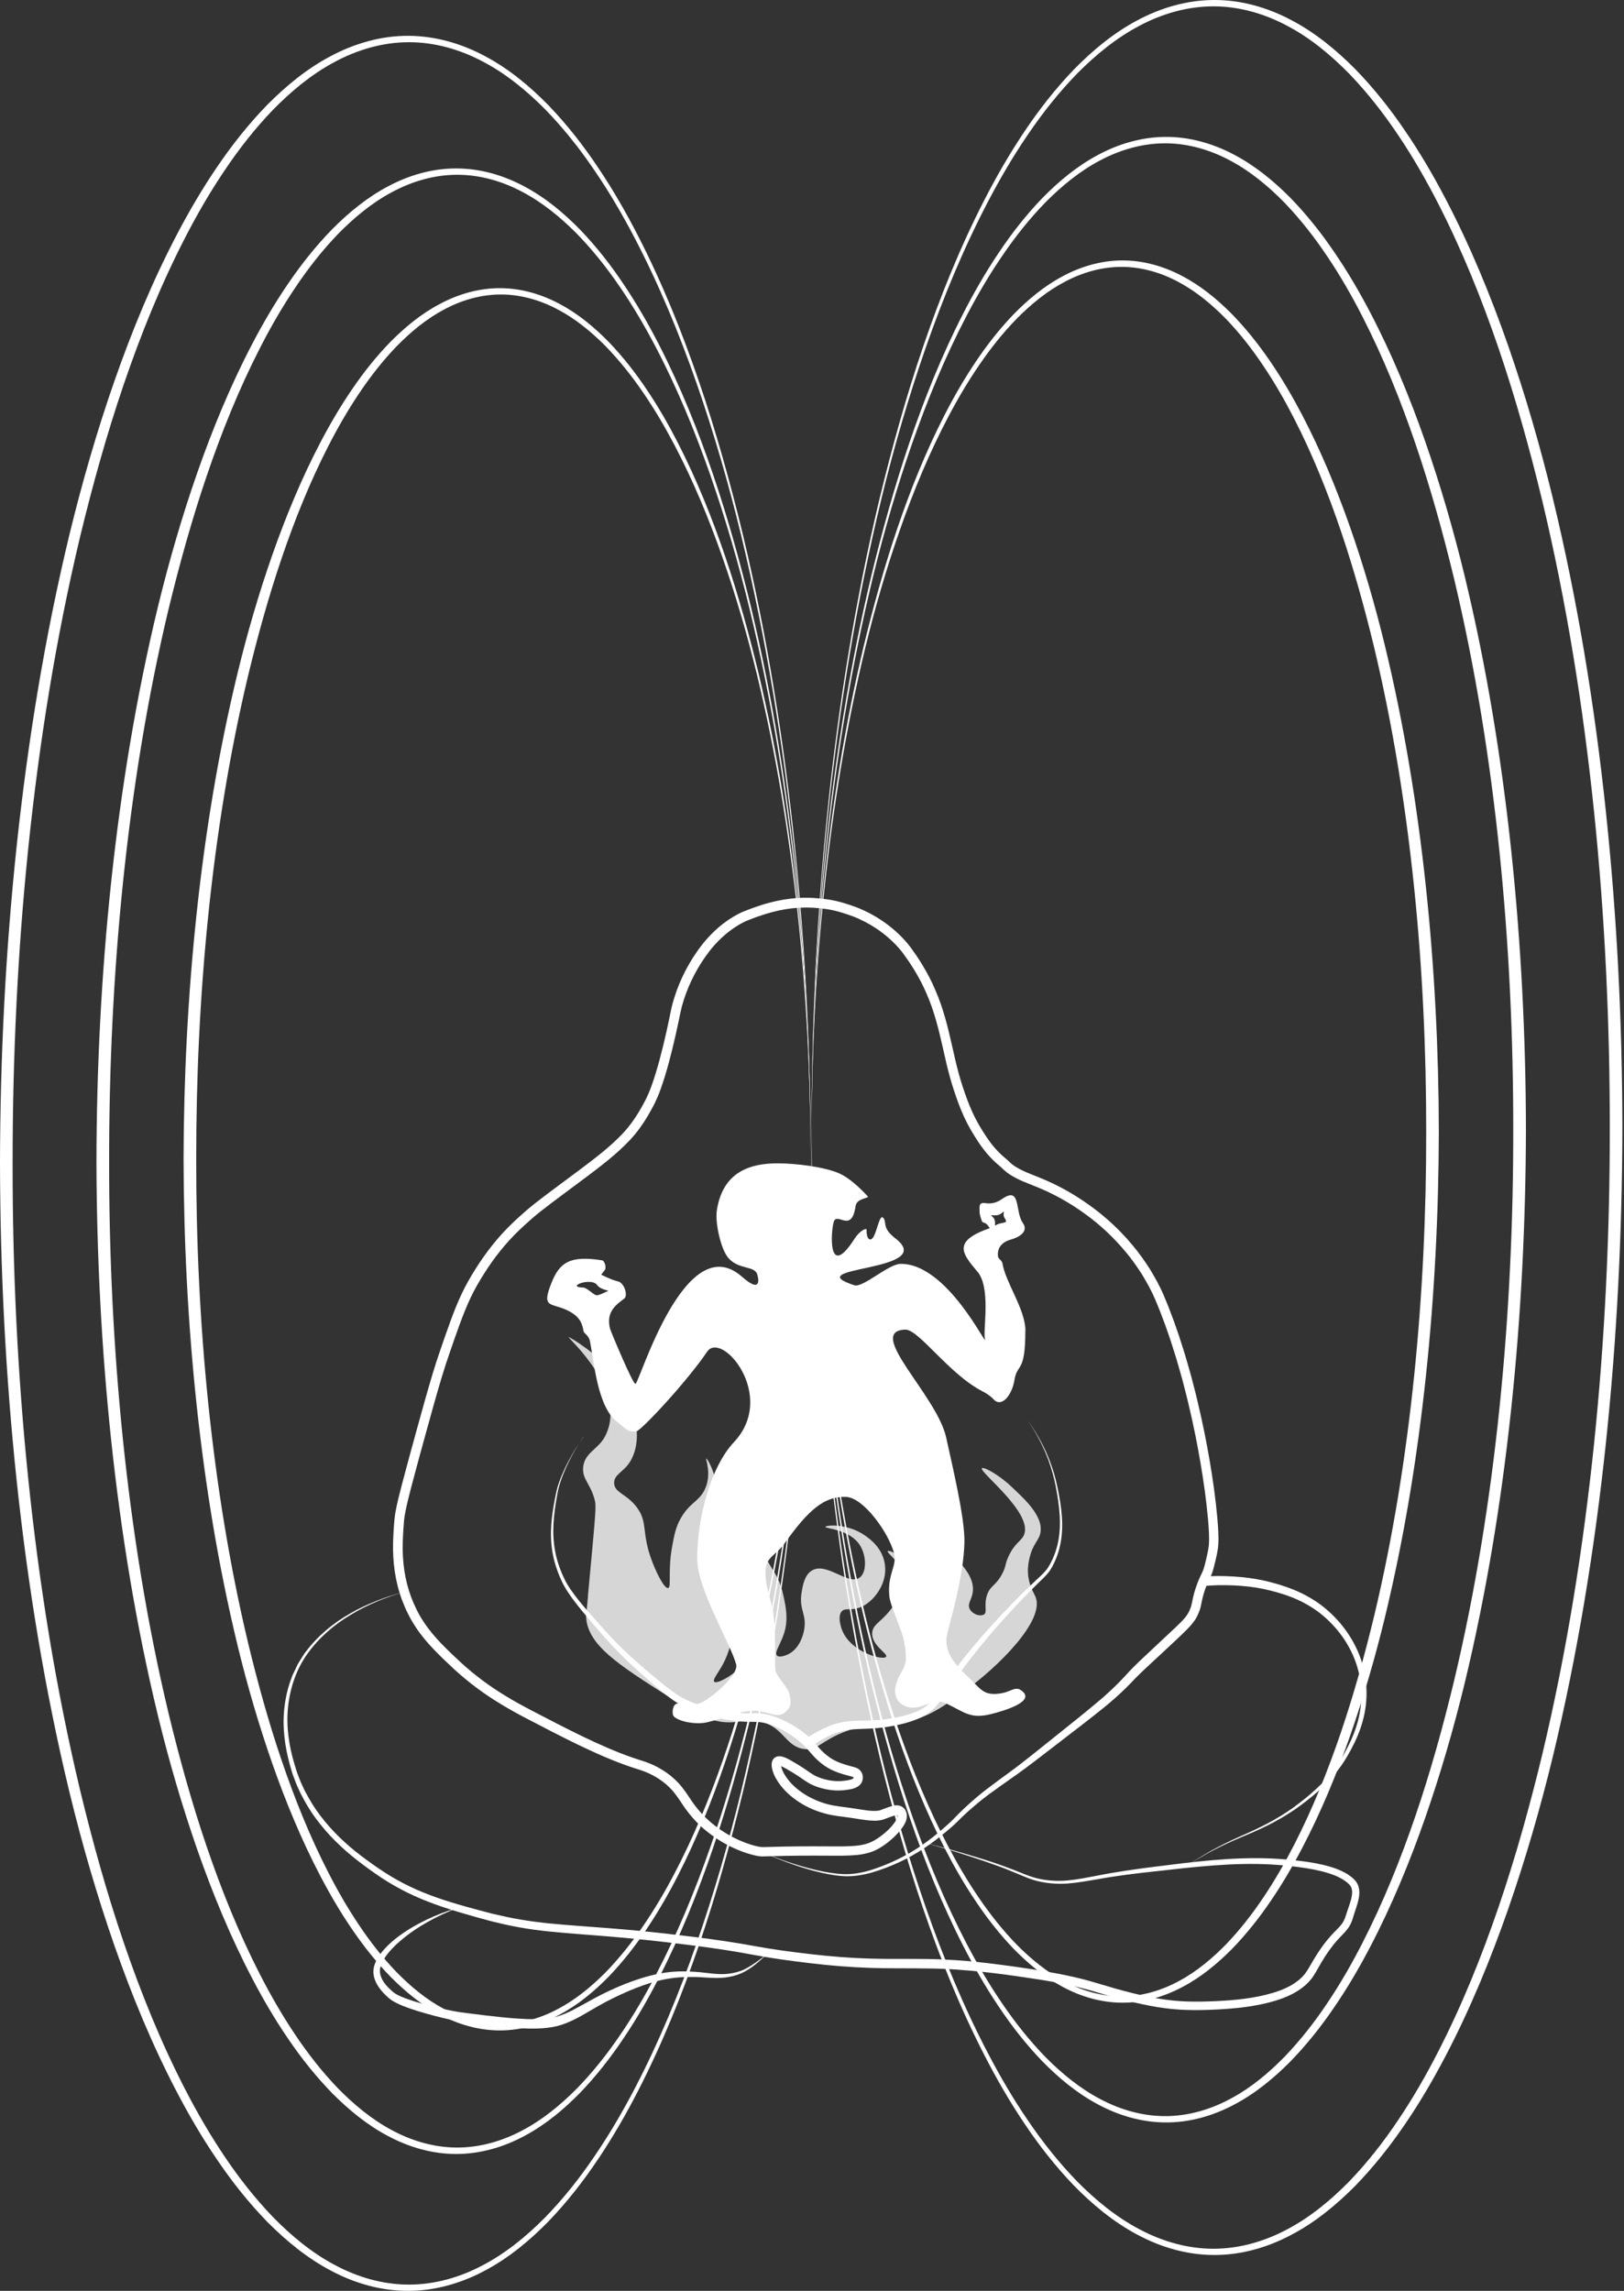 <?xml version="1.0" encoding="UTF-8"?> <svg xmlns="http://www.w3.org/2000/svg" width="112" height="158" viewBox="0 0 112 158" fill="none"><rect x="0" y="0" width="112" height="158" fill="#333333" stroke="none"/> <path d="M55.973 78.047C55.986 83.669 56.271 89.29 56.864 94.881C57.462 100.47 58.365 106.03 59.688 111.489C60.352 114.219 61.139 116.92 62.065 119.569C62.994 122.218 64.068 124.818 65.369 127.3C66.02 128.54 66.727 129.752 67.518 130.904C68.305 132.061 69.177 133.156 70.149 134.153C71.131 135.137 72.218 136.029 73.44 136.668C74.656 137.315 76.012 137.7 77.381 137.691C78.75 137.687 80.1 137.288 81.305 136.633C82.519 135.985 83.59 135.086 84.558 134.098C85.518 133.097 86.376 131.997 87.148 130.839C87.923 129.682 88.618 128.47 89.255 127.228C90.528 124.742 91.573 122.139 92.474 119.492C93.374 116.844 94.119 114.14 94.778 111.419C96.077 105.969 96.958 100.419 97.532 94.844C98.104 89.266 98.365 83.658 98.358 78.049C98.362 72.441 98.104 66.832 97.53 61.255C96.956 55.679 96.075 50.13 94.776 44.679C94.117 41.958 93.37 39.257 92.469 36.606C91.569 33.958 90.524 31.355 89.251 28.87C88.615 27.628 87.921 26.415 87.145 25.26C86.374 24.101 85.516 23.001 84.556 22C83.588 21.012 82.516 20.114 81.305 19.465C80.1 18.81 78.753 18.412 77.383 18.407C76.014 18.398 74.658 18.784 73.442 19.43C72.218 20.07 71.133 20.962 70.152 21.945C69.179 22.942 68.305 24.038 67.52 25.194C66.73 26.347 66.02 27.558 65.371 28.798C64.07 31.28 62.996 33.881 62.068 36.529C61.141 39.18 60.354 41.879 59.691 44.609C58.367 50.071 57.462 55.631 56.867 61.218C56.273 66.806 55.988 72.43 55.975 78.052L55.973 78.047ZM55.973 78.047C55.966 72.425 56.227 66.802 56.801 61.206C57.377 55.613 58.26 50.047 59.563 44.574C60.225 41.84 60.974 39.126 61.879 36.459C62.784 33.795 63.838 31.175 65.121 28.665C65.763 27.409 66.467 26.182 67.253 25.01C68.035 23.834 68.909 22.714 69.891 21.689C70.881 20.677 71.985 19.75 73.251 19.073C74.507 18.39 75.931 17.967 77.381 17.962C78.832 17.954 80.262 18.363 81.528 19.036C82.806 19.704 83.923 20.624 84.928 21.63C85.925 22.651 86.812 23.766 87.61 24.938C88.412 26.108 89.128 27.332 89.785 28.586C91.1 31.094 92.18 33.712 93.115 36.376C94.049 39.042 94.835 41.755 95.503 44.497C96.833 49.981 97.738 55.559 98.338 61.165C98.934 66.771 99.219 72.408 99.23 78.045C99.217 83.682 98.932 89.319 98.336 94.925C97.738 100.529 96.831 106.107 95.501 111.592C94.835 114.333 94.042 117.045 93.113 119.712C92.178 122.376 91.098 124.994 89.783 127.502C89.126 128.755 88.41 129.98 87.608 131.15C86.81 132.322 85.923 133.439 84.926 134.458C83.921 135.465 82.803 136.386 81.528 137.052C80.262 137.724 78.829 138.136 77.381 138.125C75.931 138.121 74.509 137.698 73.254 137.014C71.99 136.337 70.885 135.411 69.895 134.399C68.914 133.373 68.04 132.254 67.257 131.077C66.469 129.905 65.768 128.678 65.126 127.423C63.842 124.912 62.788 122.292 61.883 119.628C60.979 116.962 60.227 114.248 59.566 111.516C58.262 106.043 57.379 100.476 56.803 94.883C56.229 89.288 55.968 83.664 55.975 78.043L55.973 78.047Z" fill="white"></path> <path d="M55.915 79.955C55.922 85.577 55.661 91.201 55.087 96.796C54.511 102.389 53.628 107.956 52.324 113.428C51.663 116.163 50.913 118.877 50.007 121.541C49.099 124.205 48.048 126.825 46.764 129.336C46.122 130.591 45.419 131.818 44.633 132.99C43.85 134.166 42.976 135.286 41.995 136.311C41.005 137.323 39.9 138.25 38.636 138.927C37.381 139.608 35.957 140.033 34.509 140.038C33.061 140.047 31.628 139.637 30.362 138.964C29.084 138.296 27.969 137.378 26.964 136.37C25.967 135.349 25.08 134.234 24.282 133.062C23.48 131.892 22.764 130.668 22.107 129.415C20.792 126.906 19.712 124.288 18.777 121.624C17.846 118.958 17.055 116.246 16.389 113.505C15.061 108.022 14.154 102.444 13.554 96.838C12.958 91.231 12.673 85.594 12.66 79.958C12.671 74.321 12.958 68.684 13.552 63.078C14.15 57.474 15.057 51.896 16.387 46.41C17.053 43.669 17.841 40.955 18.775 38.289C19.71 35.625 20.79 33.005 22.105 30.498C22.762 29.245 23.478 28.021 24.28 26.851C25.078 25.676 25.965 24.561 26.962 23.543C27.967 22.535 29.084 21.615 30.362 20.949C31.628 20.276 33.061 19.864 34.509 19.875C35.959 19.88 37.383 20.302 38.639 20.986C39.905 21.663 41.007 22.59 41.999 23.602C42.981 24.627 43.855 25.747 44.637 26.923C45.426 28.095 46.127 29.322 46.769 30.577C48.052 33.088 49.106 35.708 50.011 38.372C50.918 41.038 51.665 43.753 52.327 46.487C53.63 51.959 54.513 57.526 55.089 63.119C55.663 68.715 55.924 74.338 55.917 79.96L55.915 79.955ZM55.915 79.955C55.902 74.334 55.617 68.712 55.023 63.121C54.425 57.533 53.523 51.975 52.2 46.513C51.536 43.783 50.749 41.084 49.822 38.433C48.894 35.785 47.82 33.184 46.519 30.702C45.868 29.462 45.16 28.251 44.37 27.098C43.583 25.942 42.711 24.846 41.739 23.849C40.757 22.866 39.673 21.974 38.448 21.334C37.232 20.688 35.876 20.302 34.507 20.311C33.138 20.316 31.79 20.714 30.585 21.369C29.372 22.018 28.3 22.916 27.334 23.904C26.375 24.905 25.516 26.005 24.744 27.164C23.969 28.321 23.274 29.532 22.639 30.774C21.366 33.261 20.321 35.861 19.421 38.51C18.52 41.161 17.773 43.862 17.114 46.583C15.815 52.034 14.934 57.583 14.36 63.159C13.788 68.736 13.528 74.345 13.532 79.953C13.525 85.562 13.786 91.17 14.358 96.748C14.932 102.323 15.813 107.873 17.112 113.323C17.771 116.044 18.514 118.748 19.416 121.396C20.317 124.045 21.362 126.648 22.635 129.132C23.27 130.374 23.965 131.588 24.742 132.742C25.514 133.901 26.372 135.001 27.332 136.002C28.3 136.99 29.372 137.889 30.585 138.537C31.79 139.192 33.138 139.591 34.509 139.595C35.878 139.604 37.234 139.218 38.45 138.572C39.675 137.932 40.759 137.041 41.741 136.057C42.713 135.06 43.587 133.965 44.372 132.808C45.163 131.656 45.873 130.444 46.521 129.204C47.822 126.722 48.896 124.122 49.825 121.473C50.751 118.822 51.536 116.123 52.202 113.393C53.525 107.932 54.428 102.372 55.026 96.785C55.619 91.196 55.904 85.573 55.917 79.951L55.915 79.955Z" fill="white"></path> <path d="M55.979 77.913C55.994 84.324 56.314 90.734 56.991 97.107C57.67 103.478 58.7 109.818 60.207 116.046C60.965 119.159 61.857 122.238 62.913 125.261C63.971 128.282 65.193 131.248 66.677 134.081C67.417 135.496 68.225 136.879 69.126 138.193C70.022 139.512 71.016 140.763 72.127 141.902C73.247 143.026 74.487 144.045 75.884 144.776C77.273 145.515 78.824 145.957 80.391 145.948C81.957 145.944 83.502 145.488 84.88 144.741C86.266 144.001 87.493 142.976 88.597 141.847C89.693 140.704 90.674 139.451 91.555 138.127C92.442 136.808 93.235 135.426 93.961 134.006C95.413 131.169 96.609 128.203 97.637 125.182C98.666 122.161 99.519 119.078 100.27 115.974C101.753 109.757 102.759 103.43 103.416 97.07C104.069 90.708 104.369 84.311 104.362 77.916C104.367 71.521 104.069 65.124 103.414 58.762C102.757 52.402 101.751 46.073 100.268 39.857C99.516 36.753 98.662 33.673 97.632 30.649C96.603 27.628 95.409 24.662 93.956 21.825C93.231 20.407 92.438 19.025 91.551 17.706C90.67 16.383 89.689 15.13 88.593 13.986C87.487 12.858 86.262 11.833 84.875 11.092C83.497 10.345 81.955 9.889 80.389 9.885C78.822 9.876 77.271 10.319 75.882 11.057C74.482 11.789 73.245 12.808 72.125 13.931C71.014 15.069 70.02 16.32 69.124 17.64C68.221 18.957 67.415 20.337 66.674 21.753C65.193 24.585 63.969 27.552 62.91 30.573C61.857 33.596 60.961 36.674 60.205 39.787C58.698 46.016 57.668 52.353 56.989 58.727C56.312 65.1 55.992 71.51 55.977 77.92L55.979 77.913ZM55.979 77.913C55.972 71.503 56.272 65.091 56.928 58.713C57.587 52.338 58.595 45.992 60.082 39.752C60.838 36.637 61.692 33.541 62.727 30.505C63.761 27.468 64.963 24.482 66.429 21.621C67.161 20.191 67.963 18.793 68.861 17.459C69.752 16.12 70.749 14.845 71.869 13.677C72.999 12.525 74.254 11.471 75.694 10.702C77.122 9.927 78.741 9.447 80.389 9.443C82.036 9.432 83.662 9.9 85.103 10.665C86.553 11.425 87.824 12.472 88.968 13.62C90.1 14.781 91.112 16.052 92.019 17.391C92.933 18.725 93.748 20.12 94.495 21.547C95.989 24.404 97.221 27.39 98.283 30.426C99.343 33.465 100.239 36.558 101 39.682C102.513 45.932 103.543 52.29 104.224 58.678C104.901 65.069 105.226 71.492 105.237 77.918C105.221 84.341 104.899 90.767 104.222 97.155C103.541 103.544 102.509 109.901 100.997 116.151C100.237 119.276 99.339 122.367 98.279 125.405C97.216 128.442 95.985 131.426 94.491 134.285C93.744 135.713 92.929 137.109 92.015 138.441C91.108 139.777 90.098 141.048 88.963 142.209C87.82 143.357 86.549 144.404 85.099 145.162C83.659 145.929 82.034 146.395 80.386 146.384C78.739 146.38 77.122 145.9 75.694 145.125C74.254 144.356 72.997 143.302 71.869 142.15C70.749 140.984 69.752 139.709 68.861 138.368C67.963 137.032 67.161 135.634 66.429 134.206C64.963 131.345 63.761 128.359 62.727 125.322C61.692 122.284 60.836 119.19 60.08 116.075C58.593 109.835 57.583 103.489 56.925 97.114C56.27 90.736 55.97 84.324 55.977 77.913H55.979Z" fill="white"></path> <path d="M55.912 80.089C55.919 86.499 55.619 92.912 54.964 99.289C54.304 105.664 53.296 112.011 51.809 118.25C51.053 121.365 50.197 124.461 49.162 127.497C48.128 130.534 46.926 133.52 45.46 136.381C44.728 137.812 43.926 139.209 43.028 140.544C42.136 141.882 41.14 143.157 40.02 144.325C38.892 145.477 37.635 146.531 36.195 147.3C34.767 148.076 33.148 148.555 31.503 148.56C29.855 148.571 28.229 148.102 26.79 147.337C25.34 146.577 24.069 145.53 22.925 144.384C21.793 143.223 20.781 141.952 19.874 140.616C18.96 139.282 18.145 137.888 17.398 136.46C15.904 133.603 14.673 130.617 13.61 127.581C12.552 124.542 11.652 121.451 10.892 118.327C9.378 112.076 8.348 105.719 7.667 99.331C6.99 92.94 6.668 86.516 6.652 80.093C6.663 73.67 6.988 67.244 7.664 60.854C8.346 54.465 9.378 48.108 10.889 41.857C11.649 38.733 12.546 35.64 13.606 32.601C14.668 29.565 15.9 26.581 17.394 23.722C18.141 22.294 18.956 20.898 19.869 19.566C20.776 18.23 21.788 16.959 22.921 15.796C24.065 14.648 25.335 13.601 26.786 12.84C28.225 12.073 29.853 11.607 31.5 11.618C33.148 11.622 34.767 12.102 36.195 12.878C37.635 13.646 38.892 14.7 40.02 15.853C41.14 17.02 42.136 18.293 43.028 19.634C43.926 20.97 44.728 22.368 45.46 23.797C46.926 26.658 48.128 29.644 49.162 32.68C50.197 35.719 51.053 38.812 51.807 41.927C53.294 48.167 54.304 54.514 54.961 60.889C55.617 67.266 55.917 73.678 55.91 80.089H55.912ZM55.912 80.089C55.897 73.678 55.577 67.268 54.9 60.895C54.221 54.525 53.191 48.184 51.684 41.956C50.928 38.843 50.032 35.765 48.978 32.741C47.92 29.72 46.698 26.754 45.215 23.921C44.474 22.506 43.666 21.124 42.765 19.809C41.869 18.49 40.875 17.239 39.764 16.1C38.644 14.976 37.404 13.958 36.007 13.226C34.618 12.488 33.067 12.045 31.5 12.054C29.934 12.058 28.392 12.514 27.014 13.261C25.627 14.001 24.402 15.027 23.296 16.155C22.2 17.299 21.219 18.552 20.338 19.875C19.451 21.194 18.658 22.576 17.933 23.994C16.48 26.828 15.286 29.797 14.257 32.818C13.229 35.841 12.375 38.922 11.621 42.026C10.138 48.243 9.132 54.571 8.475 60.93C7.82 67.292 7.524 73.689 7.526 80.084C7.52 86.479 7.82 92.876 8.473 99.239C9.13 105.598 10.136 111.928 11.619 118.143C12.37 121.247 13.223 124.33 14.252 127.351C15.282 130.372 16.476 133.338 17.928 136.175C18.656 137.593 19.449 138.975 20.334 140.294C21.215 141.617 22.196 142.87 23.291 144.014C24.398 145.142 25.622 146.167 27.009 146.908C28.387 147.655 29.93 148.111 31.498 148.115C33.065 148.124 34.616 147.681 36.005 146.943C37.404 146.211 38.642 145.192 39.762 144.069C40.873 142.932 41.867 141.681 42.763 140.36C43.666 139.043 44.472 137.663 45.212 136.247C46.693 133.415 47.918 130.448 48.976 127.427C50.03 124.404 50.924 121.324 51.682 118.213C53.189 111.984 54.219 105.647 54.898 99.273C55.575 92.9 55.895 86.49 55.91 80.08L55.912 80.089Z" fill="white"></path> <path d="M55.985 77.764C56 85.047 56.364 92.329 57.131 99.572C57.902 106.81 59.07 114.013 60.781 121.089C61.642 124.625 62.654 128.126 63.85 131.561C65.05 134.994 66.437 138.366 68.122 141.586C68.963 143.197 69.879 144.767 70.904 146.264C71.921 147.764 73.053 149.188 74.315 150.483C75.588 151.763 76.997 152.922 78.59 153.756C80.171 154.598 81.937 155.104 83.722 155.095C85.508 155.09 87.267 154.571 88.838 153.721C90.42 152.878 91.813 151.712 93.073 150.428C94.322 149.129 95.437 147.703 96.44 146.198C97.45 144.7 98.353 143.127 99.178 141.514C100.833 138.291 102.193 134.918 103.363 131.485C104.535 128.05 105.506 124.549 106.36 121.019C108.047 113.954 109.19 106.762 109.94 99.534C110.685 92.305 111.026 85.036 111.02 77.767C111.022 70.498 110.682 63.228 109.937 55.999C109.19 48.772 108.045 41.579 106.358 34.514C105.503 30.985 104.528 27.484 103.359 24.048C102.186 20.616 100.828 17.242 99.174 14.019C98.348 12.409 97.446 10.836 96.436 9.335C95.432 7.832 94.315 6.406 93.068 5.105C91.809 3.821 90.415 2.655 88.834 1.812C87.263 0.962 85.506 0.443 83.72 0.438C81.935 0.43 80.169 0.933 78.587 1.775C76.995 2.609 75.586 3.768 74.313 5.046C73.051 6.34 71.921 7.762 70.902 9.263C69.879 10.759 68.961 12.33 68.12 13.94C66.437 17.161 65.048 20.532 63.848 23.965C62.651 27.4 61.637 30.901 60.778 34.437C59.067 41.513 57.9 48.717 57.129 55.955C56.362 63.196 55.998 70.48 55.983 77.762L55.985 77.764ZM55.985 77.764C55.978 70.482 56.32 63.198 57.067 55.951C57.816 48.706 58.964 41.496 60.656 34.409C61.514 30.868 62.489 27.354 63.666 23.904C64.842 20.456 66.209 17.064 67.876 13.815C68.709 12.192 69.62 10.606 70.641 9.088C71.656 7.567 72.788 6.121 74.059 4.796C75.341 3.488 76.769 2.294 78.401 1.422C80.02 0.546 81.854 0.005 83.72 0C85.587 -0.011 87.429 0.519 89.059 1.389C90.705 2.252 92.144 3.44 93.441 4.741C94.725 6.06 95.873 7.501 96.9 9.02C97.936 10.534 98.861 12.117 99.709 13.741C101.404 16.985 102.8 20.377 104.005 23.825C105.208 27.276 106.222 30.79 107.085 34.336C108.803 41.437 109.973 48.655 110.744 55.911C111.513 63.169 111.879 70.467 111.889 77.764C111.874 85.062 111.51 92.359 110.742 99.615C109.97 106.871 108.798 114.092 107.083 121.19C106.22 124.739 105.201 128.251 104 131.702C102.796 135.15 101.4 138.539 99.704 141.786C98.856 143.407 97.932 144.993 96.896 146.507C95.866 148.025 94.72 149.467 93.436 150.786C92.139 152.087 90.7 153.276 89.055 154.137C87.423 155.007 85.582 155.537 83.716 155.526C81.849 155.524 80.016 154.981 78.397 154.102C76.765 153.23 75.338 152.036 74.055 150.729C72.784 149.405 71.651 147.959 70.637 146.439C69.616 144.923 68.705 143.337 67.872 141.711C66.205 138.462 64.838 135.071 63.661 131.623C62.485 128.172 61.508 124.658 60.651 121.118C58.96 114.031 57.812 106.821 57.063 99.576C56.316 92.331 55.974 85.044 55.981 77.762L55.985 77.764Z" fill="white"></path> <path d="M55.907 80.236C55.913 87.518 55.572 94.802 54.825 102.049C54.075 109.294 52.927 116.504 51.236 123.591C50.377 127.132 49.402 130.646 48.226 134.096C47.049 137.544 45.682 140.936 44.015 144.185C43.183 145.808 42.271 147.394 41.25 148.912C40.236 150.433 39.103 151.879 37.833 153.202C36.551 154.51 35.123 155.704 33.491 156.576C31.869 157.454 30.036 157.998 28.171 158C26.305 158.011 24.465 157.481 22.832 156.611C21.189 155.748 19.748 154.56 18.451 153.259C17.167 151.94 16.019 150.499 14.992 148.98C13.955 147.467 13.031 145.883 12.183 144.259C10.487 141.015 9.092 137.623 7.887 134.175C6.686 130.725 5.668 127.213 4.804 123.664C3.087 116.563 1.917 109.345 1.146 102.089C0.379 94.831 0.015 87.533 0 80.236C0.011 72.938 0.379 65.641 1.146 58.383C1.919 51.127 3.089 43.906 4.804 36.808C5.668 33.261 6.682 29.747 7.885 26.296C9.09 22.848 10.485 19.456 12.181 16.212C13.029 14.591 13.953 13.005 14.989 11.491C16.019 9.973 17.165 8.531 18.449 7.212C19.746 5.911 21.185 4.721 22.83 3.86C24.462 2.991 26.305 2.46 28.169 2.471C30.036 2.476 31.869 3.017 33.491 3.895C35.123 4.767 36.551 5.961 37.833 7.269C39.103 8.592 40.236 10.038 41.25 11.561C42.271 13.077 43.183 14.665 44.015 16.289C45.682 19.538 47.049 22.929 48.226 26.377C49.402 29.828 50.377 33.342 51.236 36.882C52.927 43.969 54.075 51.179 54.825 58.424C55.572 65.669 55.913 72.956 55.907 80.238V80.236ZM55.907 80.236C55.891 72.953 55.528 65.671 54.761 58.428C53.99 51.19 52.822 43.987 51.111 36.911C50.252 33.375 49.238 29.874 48.042 26.439C46.841 23.006 45.452 19.634 43.77 16.413C42.928 14.803 42.013 13.235 40.987 11.736C39.971 10.236 38.838 8.814 37.576 7.519C36.304 6.242 34.895 5.081 33.302 4.248C31.72 3.407 29.955 2.901 28.169 2.912C26.384 2.916 24.625 3.435 23.056 4.285C21.474 5.129 20.081 6.294 18.821 7.578C17.575 8.877 16.457 10.303 15.454 11.809C14.444 13.307 13.541 14.88 12.715 16.492C11.061 19.715 9.703 23.089 8.531 26.522C7.361 29.957 6.386 33.458 5.532 36.987C3.845 44.053 2.701 51.245 1.952 58.472C1.207 65.702 0.868 72.971 0.87 80.24C0.863 87.509 1.205 94.778 1.95 102.008C2.697 109.235 3.843 116.427 5.53 123.493C6.384 127.022 7.354 130.523 8.527 133.958C9.699 137.391 11.057 140.765 12.711 143.988C13.537 145.598 14.44 147.171 15.449 148.671C16.453 150.174 17.57 151.601 18.817 152.902C20.076 154.186 21.47 155.351 23.052 156.195C24.622 157.045 26.379 157.564 28.167 157.568C29.953 157.577 31.72 157.073 33.3 156.23C34.893 155.395 36.301 154.236 37.574 152.957C38.836 151.662 39.967 150.24 40.985 148.737C42.008 147.241 42.926 145.67 43.768 144.06C45.45 140.839 46.839 137.468 48.04 134.035C49.236 130.6 50.248 127.099 51.109 123.563C52.82 116.487 53.988 109.283 54.759 102.045C55.526 94.804 55.889 87.52 55.904 80.238L55.907 80.236Z" fill="white"></path> <path d="M70.72 91.792C70.72 90.304 69.342 88.449 69.132 87.123C69.101 86.928 68.845 86.832 68.825 86.643C68.775 86.137 69.001 85.69 69.745 85.482C70.33 85.318 70.946 84.915 70.543 84.35C69.991 83.57 70.407 81.872 69.215 82.623C69.016 82.75 68.637 83.081 67.951 82.98C67.476 82.91 67.557 83.224 67.557 83.585C67.557 83.754 67.657 84.056 67.715 84.216C67.782 84.411 67.949 84.188 68.26 84.709C65.627 85.612 66.404 86.49 67.34 87.627C68.394 88.701 67.769 91.752 67.927 92.368C68.094 93.019 65.322 87.121 62.099 87.169C61.267 87.182 59.51 88.836 58.918 88.644C54.881 87.325 64.731 87.728 61.762 85.421C60.781 84.659 61.19 84.337 60.921 84.004C60.678 83.703 60.509 84.797 60.259 85.276C60.066 85.644 59.751 85.541 59.764 84.829C59.769 84.632 59.256 84.932 58.951 85.41C57.045 88.4 57.31 84.86 57.499 84.273C57.731 83.546 58.73 85.108 59.004 83.189C59.087 82.599 60.01 82.667 59.83 82.498C59.138 81.74 58.415 81.158 57.869 80.923C56.824 80.474 54.89 80.235 53.619 80.235C51.726 80.235 49.829 80.825 49.434 83.506C49.314 84.334 49.702 86.146 50.234 86.764C50.922 87.559 51.967 87.299 52.202 87.835C52.278 88.008 52.635 89.349 51.167 88.052C47.257 84.602 44.102 95.363 43.828 95.446C43.649 95.501 42.108 91.781 42.076 91.656C41.74 90.39 42.628 89.914 43.068 89.546C43.311 89.345 43.055 88.495 42.648 88.387C42.22 88.278 41.909 88.133 41.462 87.914C41.462 87.914 41.703 87.603 41.705 87.601C41.839 87.456 41.71 86.954 41.521 86.924C39.32 86.576 38.603 87.064 38.045 88.449C37.304 90.284 37.999 89.818 39.14 90.379C40.029 90.817 40.154 91.301 40.248 91.827C40.273 91.958 40.603 92.092 40.689 92.51C40.971 93.921 41.199 97.052 42.573 98.075C43.083 98.456 43.259 98.805 43.89 98.717C44.225 98.671 47.43 95.218 48.764 93.231C49.77 91.735 53.617 96.272 50.617 99.464C49.031 101.153 48.074 104.654 48.085 107.541C48.094 109.616 50.427 113.443 50.771 114.802C50.959 115.551 48.861 117.321 48.175 117.501C47.645 117.641 47.261 117.35 46.692 117.494C46.398 117.569 46.354 118.044 46.411 118.272C46.505 118.642 47.866 119.015 48.832 118.771C50.629 118.318 50.361 118.189 51.66 118.007C52.716 117.86 53.525 118.572 54.079 118.147C54.585 117.761 54.589 117.413 54.432 116.795C54.32 116.355 53.59 115.667 53.477 115.22C53.4 114.916 53.577 111.901 53.214 110.67C52.188 107.197 53.214 107.708 54.125 106.426C55.746 104.146 56.848 103.19 58.334 103.239C59.558 103.278 61.271 105.705 61.65 107.09C61.904 108.015 61.177 108.527 61.335 110.098C61.394 110.694 61.94 111.8 62.283 112.92C62.33 113.071 62.483 113.776 62.476 114.352C62.474 114.685 62.386 114.957 62.187 115.29C61.298 116.758 61.856 117.509 62.566 117.718C63.613 118.026 64.251 117.027 65.215 117.468C66.488 118.051 66.867 118.594 68.37 118.215C69.224 117.998 71.588 117.319 70.372 116.548C70.024 116.326 69.656 116.668 69.165 116.765C67.802 117.03 67.666 116.491 66.713 115.606C65.638 114.609 65.097 113.772 65.318 112.723C65.456 112.07 66.475 108.731 66.512 106.343C66.538 104.663 65.692 101.157 65.254 99.148C64.623 96.241 59.63 91.798 62.432 91.704C63.359 91.674 65.458 94.787 67.76 95.959C68.12 96.143 68.367 96.34 68.56 96.546C69.038 97.052 69.774 96.322 69.964 95.17C70.159 93.985 70.712 94.751 70.712 91.79L70.72 91.792ZM68.981 84.378C68.689 84.459 68.654 84.525 68.619 84.54C68.643 84.212 68.597 84.047 68.444 83.916C68.161 83.675 68.635 83.964 69.018 83.716C69.073 83.681 69.255 83.522 69.239 83.585C69.13 84.012 69.393 84.017 69.377 84.253C69.373 84.321 69.112 84.343 68.981 84.38V84.378ZM41.088 89.321C40.853 89.233 40.47 88.806 40.209 88.801C38.976 88.775 40.768 88.054 41.186 88.633C41.434 88.974 42.08 88.996 41.922 89.049C41.659 89.139 41.274 89.391 41.085 89.321H41.088Z" fill="white"></path> <path d="M56.206 81.831C55.983 81.76 55.748 81.723 55.523 81.754C55.295 81.782 55.08 81.89 54.914 82.056C54.745 82.221 54.622 82.435 54.535 82.661C54.447 82.886 54.388 83.127 54.359 83.371C54.37 83.125 54.41 82.88 54.482 82.643C54.556 82.407 54.664 82.174 54.833 81.982C54.999 81.787 55.236 81.644 55.492 81.592C55.751 81.537 56.013 81.561 56.263 81.62C56.322 81.633 56.36 81.692 56.344 81.752C56.329 81.811 56.272 81.848 56.213 81.833C56.211 81.833 56.206 81.833 56.204 81.833L56.206 81.831Z" fill="white"></path> <path d="M56.236 81.835C56.019 81.844 55.798 81.868 55.607 81.977C55.419 82.085 55.266 82.253 55.16 82.451C54.948 82.852 54.898 83.334 54.913 83.798C54.862 83.336 54.871 82.849 55.062 82.402C55.158 82.181 55.314 81.977 55.522 81.837C55.732 81.695 55.984 81.644 56.232 81.616C56.291 81.609 56.346 81.653 56.352 81.712C56.359 81.771 56.315 81.826 56.256 81.833C56.254 81.833 56.252 81.833 56.249 81.833H56.238L56.236 81.835Z" fill="white"></path> <path d="M56.221 81.833L56.059 81.822C56.006 81.822 55.956 81.835 55.904 81.842C55.809 81.877 55.717 81.923 55.651 82.008C55.516 82.172 55.461 82.411 55.435 82.644C55.386 83.115 55.443 83.599 55.5 84.076C55.406 83.605 55.314 83.128 55.325 82.637C55.336 82.394 55.367 82.135 55.522 81.909C55.555 81.85 55.612 81.809 55.663 81.761C55.715 81.717 55.783 81.693 55.844 81.66C55.91 81.647 55.978 81.625 56.046 81.618H56.245C56.307 81.618 56.355 81.666 56.355 81.728C56.355 81.789 56.307 81.837 56.245 81.837C56.243 81.837 56.241 81.837 56.236 81.837H56.217L56.221 81.833Z" fill="white"></path> <path opacity="0.8" d="M40.547 110.072C40.613 109.384 40.639 109.116 40.876 106.512C41.035 104.757 41.114 103.872 41.04 103.554C40.751 102.316 40.142 102.06 40.218 101.199C40.308 100.202 41.233 99.963 41.697 99.118C43.45 95.924 38.943 92.094 39.215 92.217C39.975 92.563 42.177 94.267 42.628 94.993C43.864 96.973 44.374 99.308 43.45 100.816C43.014 101.528 42.335 101.685 42.354 102.294C42.376 102.978 43.239 103.022 43.943 103.992C44.703 105.042 44.21 105.699 44.983 107.717C45.303 108.551 45.829 109.59 46.079 109.524C46.324 109.458 46.041 108.394 46.353 106.676C46.495 105.892 46.596 105.337 46.955 104.704C47.586 103.594 48.27 103.55 48.653 102.623C49.087 101.576 48.633 100.61 48.708 100.597C48.819 100.577 49.954 102.641 49.255 104.485C48.962 105.261 48.451 105.716 48.489 106.676C48.511 107.259 48.725 107.734 48.817 107.936C49.166 108.691 49.58 108.937 49.913 109.36C50.984 110.72 50.684 113.246 49.858 114.782C49.54 115.371 49.128 115.851 49.255 115.987C49.402 116.145 50.167 115.744 50.679 115.33C52.252 114.057 52.993 111.395 52.487 109.141C52.276 108.209 51.987 107.933 51.994 107.005C52.005 105.438 52.846 104.165 52.98 104.211C53.096 104.251 52.498 105.228 52.651 106.621C52.813 108.107 53.619 108.17 54.02 110.017C54.198 110.836 54.382 111.678 54.075 112.646C53.834 113.406 53.383 113.965 53.582 114.179C53.736 114.344 54.169 114.193 54.404 114.07C55.146 113.678 55.381 112.786 55.444 112.482C55.679 111.353 55.085 111.051 55.28 109.853C55.361 109.357 55.477 108.63 55.992 108.319C57.009 107.703 58.498 109.368 59.278 108.812C59.78 108.453 59.762 107.338 59.333 106.621C58.634 105.453 56.897 105.44 56.923 105.307C56.947 105.184 58.433 105.044 59.662 105.909C59.988 106.139 60.884 106.77 61.031 107.936C61.202 109.303 60.198 110.256 60.1 110.346C59.925 110.505 59.653 110.755 59.223 110.893C58.641 111.082 58.308 110.893 58.073 111.112C57.701 111.461 58.058 112.387 58.073 112.427C58.684 113.976 60.93 114.545 61.114 114.263C61.254 114.044 60.074 113.481 60.154 112.593C60.212 111.967 60.834 111.883 61.633 110.731C62.045 110.137 62.374 109.664 62.374 109.062C62.374 107.883 61.11 107.11 61.224 106.98C61.311 106.88 62.174 107.254 62.731 108.05C62.805 108.157 63.605 109.333 63.279 110.624C63.143 111.16 62.889 111.417 63.005 111.883C63.123 112.363 63.526 112.639 63.662 112.733C64.186 113.091 65.007 113.248 65.222 112.953C65.428 112.67 64.849 112.28 64.867 111.474C64.882 110.788 65.309 110.7 65.579 109.804C65.634 109.627 65.936 108.621 65.553 107.697C65.125 106.667 64.072 106.262 64.102 106.218C64.133 106.174 65.171 106.591 66.048 107.587C66.519 108.122 67.209 108.908 67.088 109.804C67.018 110.335 66.703 110.6 66.869 110.955C67.023 111.283 67.502 111.507 67.829 111.366C68.136 111.233 67.825 110.718 68.074 109.997C68.304 109.338 68.668 109.395 69.115 108.547C69.411 107.986 69.292 107.885 69.579 107.287C70.015 106.385 70.44 106.288 70.62 105.863C71.26 104.341 67.511 101.514 67.717 101.263C67.82 101.138 68.874 101.694 69.772 102.551C70.594 103.333 72.007 104.575 71.744 105.754C71.623 106.295 71.236 106.457 71.003 107.451C70.955 107.655 70.874 108.017 70.894 108.464C70.929 109.309 71.295 109.846 71.415 110.133C72.088 111.761 68.841 114.966 66.431 116.705C65.145 117.634 64.291 118.252 62.926 118.651C60.991 119.216 60.339 118.668 58.38 119.391C56.594 120.051 56.371 120.789 55.396 120.623C54.167 120.412 54.051 119.157 52.493 118.734C51.582 118.486 51.229 118.809 50.193 118.789C49.426 118.773 48.559 118.574 46.14 117.036C42.622 114.797 40.521 113.461 40.418 111.504C40.418 111.483 40.418 111.504 40.553 110.08L40.547 110.072Z" fill="white"></path> <path d="M40.227 99.111C39.854 99.652 39.521 100.217 39.232 100.807C38.945 101.394 38.691 102.003 38.524 102.632C38.445 102.945 38.397 103.271 38.342 103.593C38.29 103.918 38.244 104.24 38.213 104.566C38.145 105.215 38.134 105.87 38.213 106.512C38.285 107.156 38.454 107.784 38.697 108.382C38.756 108.534 38.822 108.68 38.892 108.825C38.96 108.972 39.03 109.114 39.114 109.252C39.276 109.528 39.464 109.793 39.659 110.052C40.051 110.571 40.481 111.062 40.917 111.55C41.352 112.041 41.784 112.532 42.233 113.005C43.127 113.954 44.106 114.817 45.114 115.651C45.618 116.068 46.122 116.491 46.648 116.848C47.165 117.196 47.763 117.444 48.367 117.645C48.977 117.842 49.601 117.974 50.243 118.066C50.56 118.112 50.876 118.147 51.194 118.16C51.511 118.177 51.82 118.16 52.171 118.16C52.521 118.16 52.891 118.228 53.22 118.333C53.551 118.436 53.871 118.567 54.177 118.719C54.484 118.872 54.78 119.045 55.062 119.236C55.343 119.426 55.623 119.637 55.873 119.884C56.125 120.125 56.344 120.397 56.55 120.622C56.756 120.85 56.984 121.043 57.236 121.223C57.468 121.385 57.742 121.512 58.033 121.617C58.329 121.724 58.62 121.799 58.958 121.893L59.03 121.917C59.052 121.924 59.102 121.946 59.133 121.961C59.194 121.996 59.256 122.038 59.31 122.095C59.422 122.206 59.492 122.366 59.503 122.513C59.516 122.662 59.495 122.793 59.426 122.936C59.407 122.973 59.385 123.01 59.348 123.054C59.319 123.085 59.304 123.1 59.28 123.124C59.234 123.166 59.183 123.203 59.131 123.236C58.912 123.363 58.717 123.392 58.546 123.422C58.379 123.451 58.204 123.475 58.022 123.484C57.663 123.503 57.306 123.475 56.96 123.403C56.609 123.33 56.287 123.232 55.941 123.067C55.783 122.986 55.628 122.89 55.485 122.793L55.08 122.515C54.817 122.338 54.543 122.173 54.263 122.014C54.123 121.932 53.985 121.856 53.866 121.808C53.809 121.784 53.75 121.77 53.737 121.77C53.733 121.77 53.746 121.775 53.781 121.757C53.818 121.74 53.849 121.696 53.853 121.683C53.862 121.652 53.849 121.705 53.86 121.755C53.866 121.805 53.884 121.884 53.904 121.943C53.941 122.068 53.998 122.2 54.072 122.327C54.359 122.839 54.81 123.286 55.314 123.633C55.821 123.981 56.397 124.246 56.99 124.412C57.586 124.583 58.219 124.623 58.894 124.728C59.223 124.778 59.543 124.835 59.854 124.87C60.16 124.905 60.476 124.919 60.697 124.853L61.144 124.686C61.308 124.629 61.455 124.575 61.657 124.529C61.703 124.518 61.808 124.507 61.863 124.511C61.928 124.513 61.998 124.524 62.073 124.548C62.22 124.594 62.364 124.71 62.439 124.846C62.588 125.124 62.553 125.383 62.476 125.602C62.393 125.808 62.297 125.955 62.189 126.106C62.082 126.253 61.966 126.386 61.845 126.513C61.604 126.768 61.339 126.993 61.059 127.199C60.783 127.399 60.465 127.593 60.121 127.716C59.777 127.841 59.422 127.905 59.08 127.94C58.392 128.003 57.735 127.986 57.078 127.986C55.768 127.977 54.458 127.983 53.154 128.023C52.99 128.027 52.828 128.034 52.653 128.036C52.482 128.043 52.256 128.016 52.094 127.975C51.754 127.898 51.428 127.795 51.108 127.672C50.468 127.427 49.864 127.107 49.303 126.722C48.74 126.338 48.221 125.887 47.769 125.37C47.544 125.116 47.331 124.837 47.143 124.559C46.952 124.281 46.781 124.009 46.593 123.764C46.225 123.269 45.758 122.87 45.221 122.555C44.954 122.399 44.676 122.265 44.385 122.158C44.238 122.103 44.093 122.057 43.935 122.007L43.46 121.851C42.198 121.418 40.989 120.874 39.801 120.3C38.614 119.724 37.451 119.115 36.283 118.508C35.115 117.897 33.959 117.222 32.889 116.423C32.355 116.024 31.84 115.599 31.347 115.15C30.857 114.696 30.385 114.247 29.919 113.763C29.457 113.279 29.016 112.757 28.646 112.186C28.271 111.616 27.969 111 27.73 110.365C27.253 109.09 27.073 107.716 27.11 106.378C27.117 106.043 27.137 105.71 27.158 105.379L27.196 104.884C27.211 104.715 27.231 104.54 27.259 104.371C27.375 103.696 27.544 103.063 27.708 102.424C28.041 101.148 28.392 99.884 28.738 98.618C29.088 97.352 29.435 96.086 29.814 94.824C30.002 94.193 30.208 93.56 30.425 92.94C30.64 92.32 30.854 91.697 31.082 91.077C31.31 90.457 31.555 89.837 31.842 89.231C32.127 88.626 32.467 88.034 32.822 87.478C33.531 86.35 34.37 85.289 35.337 84.361C35.58 84.126 35.827 83.905 36.073 83.688C36.318 83.469 36.577 83.248 36.837 83.042C37.361 82.628 37.887 82.238 38.413 81.845C39.462 81.057 40.531 80.292 41.537 79.473C42.034 79.065 42.518 78.632 42.952 78.171C43.386 77.709 43.754 77.199 44.082 76.651C44.244 76.377 44.4 76.095 44.547 75.808C44.682 75.529 44.807 75.24 44.915 74.938C45.136 74.338 45.32 73.713 45.489 73.087C45.657 72.46 45.813 71.825 45.955 71.189L46.161 70.232L46.258 69.752C46.295 69.588 46.33 69.417 46.374 69.253C46.727 67.941 47.312 66.712 48.089 65.603C48.86 64.494 49.886 63.522 51.143 62.924C51.303 62.856 51.465 62.794 51.627 62.731C51.796 62.663 51.93 62.621 52.092 62.562C52.407 62.453 52.729 62.347 53.056 62.262C53.709 62.087 54.381 61.973 55.06 61.933C55.739 61.894 56.421 61.931 57.093 62.034C57.768 62.133 58.421 62.337 59.056 62.571C60.32 63.064 61.484 63.844 62.402 64.858C62.518 64.985 62.627 65.117 62.735 65.255C62.842 65.393 62.932 65.528 63.03 65.666C63.23 65.936 63.407 66.221 63.585 66.505C63.933 67.079 64.251 67.673 64.509 68.293C65.05 69.527 65.37 70.835 65.657 72.116C65.802 72.758 65.942 73.393 66.113 74.016C66.279 74.636 66.485 75.253 66.711 75.858C66.937 76.46 67.197 77.041 67.517 77.591C67.844 78.143 68.188 78.691 68.595 79.159C68.799 79.396 69.02 79.615 69.257 79.819L69.445 79.977C69.53 80.051 69.581 80.108 69.636 80.159C69.741 80.259 69.85 80.347 69.975 80.428C70.223 80.59 70.505 80.73 70.794 80.857C71.084 80.982 71.386 81.092 71.699 81.223C72.944 81.723 74.118 82.382 75.2 83.171C76.287 83.953 77.273 84.875 78.127 85.909C78.561 86.42 78.944 86.972 79.308 87.537C79.654 88.113 79.985 88.698 80.248 89.318C80.771 90.547 81.216 91.787 81.604 93.051C81.81 93.68 81.976 94.318 82.16 94.953C82.323 95.593 82.498 96.228 82.64 96.872C82.945 98.156 83.205 99.448 83.427 100.75C83.648 102.051 83.834 103.357 83.952 104.678C83.985 105.006 84.003 105.342 84.022 105.675L84.034 106.183C84.031 106.354 84.02 106.542 84.005 106.713C83.959 107.059 83.887 107.39 83.808 107.712L83.685 108.196C83.641 108.367 83.576 108.551 83.499 108.713C83.422 108.873 83.354 109.007 83.293 109.149C83.232 109.292 83.175 109.438 83.122 109.587C83.017 109.888 82.934 110.179 82.874 110.49C82.844 110.646 82.811 110.823 82.754 111.003C82.697 111.182 82.625 111.349 82.539 111.511C82.364 111.848 82.112 112.122 81.88 112.361C81.407 112.839 80.929 113.277 80.447 113.726L79.006 115.067C78.767 115.288 78.535 115.511 78.311 115.741C78.088 115.971 77.858 116.217 77.619 116.451C77.141 116.916 76.644 117.358 76.127 117.774C75.099 118.607 74.054 119.396 73.014 120.2C71.967 120.995 70.944 121.819 69.863 122.57C69.329 122.951 68.786 123.324 68.262 123.709C67.738 124.095 67.239 124.509 66.752 124.945C66.509 125.162 66.277 125.383 66.047 125.617C65.813 125.856 65.556 126.075 65.304 126.286C64.8 126.708 64.275 127.116 63.723 127.48C62.616 128.216 61.403 128.766 60.134 129.147C59.497 129.322 58.831 129.438 58.165 129.397C57.503 129.353 56.855 129.221 56.217 129.057C54.946 128.72 53.709 128.266 52.519 127.712C53.722 128.238 54.968 128.66 56.241 128.967C56.879 129.116 57.525 129.23 58.173 129.258C58.82 129.285 59.464 129.158 60.086 128.971C61.322 128.573 62.513 128.005 63.578 127.265C64.115 126.897 64.619 126.487 65.112 126.058C65.359 125.843 65.598 125.631 65.819 125.396C66.045 125.157 66.284 124.921 66.525 124.697C67.007 124.246 67.508 123.812 68.034 123.409C68.56 123.006 69.092 122.625 69.618 122.235C70.676 121.466 71.684 120.622 72.712 119.81C73.732 118.99 74.766 118.177 75.761 117.336C76.258 116.918 76.732 116.477 77.187 116.02C77.413 115.792 77.628 115.553 77.855 115.308C78.083 115.064 78.32 114.828 78.559 114.598L79.994 113.25C80.467 112.801 80.964 112.359 81.415 111.905C81.641 111.677 81.838 111.461 81.968 111.213C82.035 111.086 82.095 110.95 82.136 110.816C82.178 110.683 82.206 110.536 82.239 110.372C82.303 110.039 82.399 109.697 82.513 109.379C82.57 109.219 82.631 109.059 82.699 108.899C82.767 108.742 82.848 108.582 82.912 108.446C82.975 108.31 83.021 108.185 83.059 108.039L83.177 107.57C83.251 107.256 83.322 106.945 83.361 106.639C83.374 106.485 83.383 106.345 83.385 106.187L83.376 105.712C83.356 105.39 83.341 105.068 83.308 104.746C83.192 103.453 83.008 102.158 82.789 100.872C82.57 99.586 82.314 98.305 82.011 97.034C81.869 96.397 81.696 95.768 81.536 95.135C81.354 94.508 81.19 93.877 80.986 93.257C80.605 92.013 80.16 90.779 79.656 89.594C79.406 89.005 79.089 88.446 78.76 87.896C78.412 87.358 78.046 86.829 77.63 86.341C76.81 85.353 75.866 84.466 74.823 83.716C73.785 82.961 72.654 82.325 71.46 81.848C71.169 81.725 70.854 81.611 70.54 81.475C70.229 81.339 69.92 81.188 69.62 80.991C69.471 80.892 69.322 80.774 69.191 80.649C69.127 80.588 69.066 80.524 69.027 80.492L68.838 80.334C68.578 80.11 68.332 79.865 68.106 79.604C67.653 79.079 67.298 78.511 66.956 77.935C66.617 77.35 66.336 76.73 66.104 76.103C65.872 75.479 65.664 74.848 65.488 74.202C65.313 73.558 65.169 72.914 65.026 72.274C64.739 70.997 64.43 69.741 63.916 68.567C63.668 67.976 63.366 67.41 63.033 66.863C62.862 66.591 62.693 66.319 62.5 66.061C62.408 65.932 62.316 65.793 62.222 65.673C62.128 65.55 62.027 65.432 61.922 65.316C61.076 64.383 60.003 63.66 58.824 63.2C58.23 62.983 57.626 62.79 56.999 62.7C56.375 62.604 55.742 62.571 55.108 62.606C54.475 62.641 53.849 62.748 53.233 62.913C52.924 62.994 52.624 63.092 52.317 63.197C52.173 63.25 51.991 63.307 51.857 63.364C51.715 63.421 51.568 63.474 51.428 63.535C50.309 64.067 49.36 64.954 48.637 65.995C47.907 67.031 47.349 68.21 47.02 69.432C46.981 69.586 46.948 69.737 46.913 69.892L46.814 70.377L46.604 71.345C46.459 71.989 46.304 72.631 46.131 73.271C45.958 73.91 45.769 74.546 45.539 75.177C45.427 75.492 45.292 75.805 45.14 76.119C44.987 76.417 44.827 76.71 44.654 76.999C44.31 77.578 43.905 78.134 43.44 78.632C42.974 79.127 42.476 79.569 41.962 79.994C40.932 80.835 39.863 81.598 38.816 82.384C38.292 82.776 37.764 83.169 37.256 83.57C37.002 83.769 36.761 83.977 36.517 84.194C36.272 84.413 36.031 84.628 35.801 84.849C34.874 85.739 34.072 86.751 33.385 87.844C33.034 88.394 32.719 88.944 32.445 89.526C32.171 90.107 31.934 90.709 31.709 91.321C31.483 91.932 31.27 92.55 31.056 93.17C30.839 93.787 30.64 94.403 30.451 95.03C30.076 96.281 29.728 97.545 29.38 98.809C29.032 100.075 28.681 101.339 28.352 102.603C28.19 103.234 28.024 103.872 27.916 104.492C27.864 104.794 27.846 105.112 27.822 105.44C27.8 105.764 27.781 106.087 27.774 106.406C27.741 107.688 27.91 108.963 28.355 110.15C28.578 110.742 28.856 111.314 29.205 111.84C29.549 112.37 29.958 112.856 30.401 113.323C30.846 113.783 31.325 114.241 31.799 114.677C32.274 115.113 32.773 115.522 33.29 115.908C34.325 116.681 35.442 117.334 36.599 117.939C37.76 118.543 38.923 119.152 40.097 119.722C41.272 120.289 42.461 120.824 43.681 121.242L44.141 121.394C44.297 121.442 44.463 121.494 44.626 121.556C44.95 121.676 45.265 121.825 45.565 122.003C46.161 122.351 46.711 122.82 47.127 123.381C47.338 123.657 47.515 123.939 47.697 124.204C47.877 124.469 48.065 124.715 48.273 124.949C48.687 125.42 49.165 125.836 49.686 126.194C50.206 126.551 50.769 126.849 51.356 127.074C51.649 127.186 51.947 127.282 52.249 127.348C52.405 127.383 52.508 127.396 52.666 127.394L53.148 127.381C54.467 127.339 55.781 127.335 57.096 127.344C57.751 127.344 58.408 127.361 59.028 127.302C59.337 127.271 59.633 127.217 59.906 127.116C60.18 127.015 60.43 126.864 60.686 126.682C60.936 126.5 61.173 126.299 61.383 126.077C61.488 125.968 61.587 125.852 61.672 125.734C61.758 125.62 61.836 125.486 61.876 125.387C61.911 125.304 61.9 125.203 61.887 125.19C61.88 125.184 61.889 125.19 61.88 125.186C61.876 125.184 61.865 125.181 61.849 125.181C61.823 125.181 61.845 125.179 61.81 125.186C61.692 125.212 61.53 125.267 61.383 125.319L60.907 125.497C60.493 125.613 60.139 125.571 59.797 125.541C59.455 125.503 59.129 125.444 58.809 125.394C58.189 125.293 57.501 125.254 56.833 125.061C56.164 124.875 55.531 124.583 54.957 124.187C54.386 123.79 53.873 123.293 53.514 122.66C53.424 122.502 53.347 122.331 53.29 122.143C53.262 122.046 53.24 121.963 53.224 121.851C53.216 121.742 53.196 121.624 53.264 121.44C53.299 121.35 53.384 121.24 53.496 121.185C53.606 121.131 53.702 121.126 53.781 121.128C53.93 121.139 54.031 121.177 54.127 121.212C54.311 121.286 54.46 121.374 54.605 121.455C54.896 121.619 55.185 121.794 55.466 121.983C55.75 122.176 55.996 122.364 56.261 122.496C56.506 122.614 56.817 122.712 57.109 122.772C57.404 122.833 57.707 122.855 58.005 122.839C58.274 122.82 58.675 122.769 58.806 122.684C58.824 122.673 58.839 122.662 58.853 122.649L58.87 122.631C58.859 122.644 58.857 122.647 58.857 122.647C58.859 122.642 58.868 122.605 58.864 122.592C58.861 122.574 58.859 122.577 58.855 122.572C58.855 122.57 58.846 122.566 58.837 122.559C58.831 122.559 58.844 122.561 58.828 122.557L58.785 122.544C58.176 122.377 57.472 122.211 56.863 121.781C56.583 121.582 56.307 121.345 56.075 121.085C55.84 120.824 55.65 120.583 55.426 120.368C54.992 119.948 54.458 119.577 53.906 119.288C53.627 119.144 53.34 119.019 53.047 118.922C52.753 118.824 52.471 118.767 52.166 118.758C51.86 118.747 51.513 118.76 51.176 118.736C50.837 118.714 50.501 118.673 50.17 118.616C49.515 118.508 48.854 118.357 48.218 118.136C47.585 117.91 46.963 117.639 46.396 117.242C45.844 116.848 45.351 116.416 44.849 115.987C43.854 115.126 42.877 114.232 41.99 113.25C41.545 112.762 41.12 112.26 40.695 111.761C40.268 111.263 39.843 110.755 39.453 110.221C39.258 109.951 39.072 109.677 38.908 109.384C38.824 109.237 38.752 109.084 38.686 108.932C38.616 108.781 38.55 108.628 38.494 108.472C38.255 107.852 38.093 107.199 38.033 106.536C37.968 105.874 37.996 105.208 38.08 104.553C38.119 104.224 38.174 103.9 38.233 103.578C38.296 103.256 38.351 102.932 38.441 102.612C38.625 101.977 38.897 101.374 39.199 100.791C39.504 100.209 39.85 99.65 40.235 99.118L40.227 99.111Z" fill="white"></path> <path d="M55.539 119.921C56.128 119.555 56.722 119.209 57.403 118.96C57.754 118.843 58.096 118.767 58.453 118.723C58.808 118.679 59.158 118.673 59.498 118.668C60.173 118.668 60.819 118.627 61.476 118.515C62.125 118.405 62.775 118.252 63.351 117.982C63.638 117.847 63.895 117.676 64.118 117.457C64.344 117.238 64.543 116.977 64.738 116.707C65.13 116.164 65.516 115.601 65.926 115.06C66.743 113.971 67.626 112.939 68.539 111.938C69.457 110.939 70.404 109.969 71.394 109.042C71.639 108.81 71.898 108.586 72.108 108.341C72.318 108.098 72.465 107.795 72.608 107.497C72.879 106.893 73.032 106.235 73.079 105.569C73.129 104.903 73.079 104.229 72.987 103.563C72.888 102.897 72.776 102.231 72.592 101.582C72.228 100.285 71.633 99.052 70.861 97.943C71.657 99.037 72.279 100.261 72.671 101.56C72.868 102.211 72.995 102.879 73.109 103.545C73.216 104.216 73.282 104.897 73.243 105.58C73.208 106.264 73.065 106.945 72.796 107.581C72.653 107.894 72.509 108.209 72.283 108.485C72.058 108.759 71.806 108.983 71.565 109.219C70.599 110.159 69.676 111.145 68.785 112.157C67.895 113.172 67.043 114.214 66.256 115.303C65.862 115.846 65.494 116.407 65.106 116.968C64.911 117.249 64.705 117.531 64.451 117.79C64.197 118.048 63.888 118.265 63.568 118.423C62.924 118.741 62.245 118.909 61.568 119.038C60.893 119.168 60.188 119.227 59.511 119.24C59.174 119.251 58.847 119.264 58.532 119.31C58.218 119.354 57.901 119.433 57.611 119.536C57.027 119.761 56.446 120.108 55.898 120.467L55.539 119.917V119.921Z" fill="white"></path> <path d="M82.945 108.744C83.671 108.678 84.37 108.689 85.077 108.731C85.783 108.775 86.486 108.862 87.183 109.016C87.535 109.095 87.868 109.187 88.208 109.287C88.547 109.388 88.883 109.506 89.213 109.64C89.875 109.907 90.506 110.258 91.082 110.681C92.226 111.542 93.144 112.694 93.694 114.013C94.243 115.33 94.388 116.811 94.099 118.202C93.959 118.896 93.718 119.567 93.411 120.2C93.1 120.828 92.758 121.442 92.333 122.005C91.915 122.568 91.43 123.083 90.905 123.545C90.377 124.003 89.831 124.435 89.255 124.829C88.677 125.221 88.072 125.569 87.452 125.883C86.83 126.196 86.19 126.468 85.55 126.735C84.913 127.004 84.282 127.294 83.668 127.616L83.211 127.861L82.761 128.124L81.863 128.647L82.751 128.106L83.195 127.835L83.649 127.58C84.258 127.245 84.884 126.943 85.517 126.66C86.153 126.38 86.784 126.097 87.395 125.773C88.006 125.451 88.598 125.092 89.161 124.693C90.269 123.88 91.343 122.978 92.134 121.858C92.535 121.306 92.859 120.695 93.15 120.075C93.435 119.455 93.654 118.804 93.775 118.136C94.022 116.802 93.858 115.404 93.312 114.171C92.769 112.937 91.875 111.862 90.789 111.077C90.239 110.692 89.643 110.374 89.012 110.133C88.388 109.892 87.717 109.715 87.058 109.574C86.396 109.443 85.719 109.373 85.038 109.342C84.361 109.316 83.668 109.32 83.013 109.393L82.939 108.74L82.945 108.744Z" fill="white"></path> <path d="M63.986 127.149C65.289 127.482 66.586 127.848 67.872 128.251C68.514 128.452 69.154 128.672 69.782 128.917C70.415 129.149 71.025 129.451 71.671 129.583C72.322 129.721 72.99 129.756 73.651 129.692C74.313 129.629 74.972 129.495 75.634 129.37C76.955 129.105 78.298 128.917 79.632 128.748C82.298 128.413 84.991 128.06 87.712 128.181C88.391 128.214 89.066 128.273 89.74 128.356C90.415 128.441 91.09 128.555 91.756 128.755C92.089 128.856 92.418 128.978 92.733 129.149C92.893 129.232 93.044 129.335 93.189 129.445C93.261 129.506 93.329 129.557 93.399 129.633C93.434 129.673 93.469 129.708 93.502 129.749L93.59 129.881C93.695 130.067 93.743 130.28 93.747 130.477C93.752 130.674 93.725 130.862 93.684 131.038C93.603 131.39 93.482 131.71 93.384 132.023L93.311 132.26C93.285 132.348 93.257 132.433 93.222 132.521C93.154 132.694 93.062 132.867 92.95 133.018C92.72 133.325 92.468 133.542 92.253 133.785C91.822 134.267 91.443 134.812 91.112 135.378C90.943 135.662 90.792 135.96 90.595 136.26C90.402 136.565 90.135 136.845 89.85 137.062C89.276 137.511 88.617 137.787 87.955 137.989C86.623 138.39 85.256 138.526 83.902 138.596C83.225 138.629 82.546 138.648 81.86 138.626C81.174 138.607 80.489 138.537 79.814 138.429C78.462 138.201 77.152 137.855 75.855 137.47C74.576 137.069 73.285 136.791 71.96 136.574C69.311 136.16 66.65 135.785 63.981 135.765C62.645 135.741 61.293 135.774 59.939 135.721C58.583 135.675 57.231 135.564 55.888 135.402C54.55 135.244 53.203 135.062 51.875 134.81C50.556 134.56 49.235 134.365 47.901 134.192C46.569 134.024 45.235 133.861 43.898 133.732C42.562 133.599 41.223 133.493 39.88 133.39C38.539 133.281 37.183 133.178 35.843 132.933C35.172 132.819 34.511 132.661 33.851 132.499C33.194 132.324 32.545 132.144 31.897 131.951C30.602 131.57 29.305 131.132 28.081 130.525C27.47 130.223 26.876 129.883 26.306 129.508C25.737 129.129 25.193 128.735 24.654 128.317C23.581 127.484 22.593 126.522 21.782 125.42C21.375 124.873 21.029 124.279 20.72 123.67C20.579 123.359 20.428 123.052 20.317 122.728C20.26 122.566 20.189 122.41 20.143 122.246L19.999 121.753C19.635 120.447 19.453 119.063 19.622 117.707C19.703 117.03 19.863 116.361 20.106 115.724C20.159 115.562 20.235 115.408 20.31 115.255L20.529 114.793C20.612 114.644 20.709 114.504 20.796 114.357C20.89 114.215 20.969 114.063 21.081 113.934C21.896 112.843 22.959 111.956 24.133 111.292C24.716 110.95 25.329 110.665 25.956 110.418C26.582 110.17 27.224 109.96 27.879 109.807C27.229 109.978 26.593 110.203 25.973 110.464C25.355 110.727 24.751 111.025 24.181 111.377C23.029 112.059 21.997 112.955 21.219 114.037C20.435 115.115 20.001 116.418 19.865 117.735C19.725 119.058 19.924 120.395 20.306 121.67L20.452 122.145C20.498 122.305 20.569 122.456 20.625 122.612C20.735 122.925 20.886 123.221 21.026 123.521C21.333 124.108 21.673 124.678 22.076 125.206C22.873 126.266 23.844 127.191 24.904 127.995C25.971 128.801 27.075 129.552 28.278 130.117C29.474 130.694 30.745 131.108 32.033 131.471C32.679 131.655 33.328 131.828 33.974 131.993C34.625 132.144 35.273 132.291 35.932 132.396C37.245 132.626 38.579 132.727 39.917 132.83C41.258 132.928 42.606 133.029 43.949 133.156C45.291 133.281 46.632 133.439 47.971 133.603C49.307 133.772 50.652 133.964 51.978 134.21C53.294 134.455 54.62 134.628 55.954 134.782C57.284 134.937 58.618 135.042 59.952 135.082C61.286 135.128 62.629 135.091 63.986 135.112C65.342 135.134 66.7 135.229 68.043 135.388C69.388 135.548 70.72 135.737 72.056 135.96C72.725 136.074 73.391 136.201 74.054 136.352C74.718 136.501 75.378 136.692 76.022 136.887C77.301 137.273 78.598 137.621 79.902 137.844C80.555 137.952 81.21 138.02 81.871 138.042C82.533 138.063 83.199 138.048 83.865 138.017C85.195 137.956 86.529 137.822 87.78 137.45C88.402 137.264 89.007 137.007 89.495 136.624C89.745 136.433 89.951 136.221 90.119 135.958C90.293 135.695 90.452 135.395 90.63 135.101C90.985 134.512 91.383 133.947 91.855 133.432C92.089 133.176 92.347 132.948 92.525 132.714C92.613 132.595 92.683 132.47 92.74 132.33C92.768 132.262 92.792 132.188 92.816 132.115L92.895 131.87C93.002 131.544 93.123 131.233 93.195 130.928C93.27 130.626 93.281 130.334 93.16 130.117C93.103 130.01 93.002 129.918 92.882 129.815C92.761 129.721 92.635 129.633 92.496 129.559C92.223 129.405 91.92 129.287 91.609 129.191C90.987 128.996 90.33 128.877 89.672 128.788C89.013 128.698 88.345 128.632 87.681 128.593C85.013 128.444 82.333 128.766 79.663 129.066C78.324 129.21 76.994 129.373 75.671 129.614C75.007 129.725 74.344 129.85 73.662 129.903C72.983 129.958 72.291 129.907 71.627 129.754C71.292 129.681 70.968 129.561 70.656 129.432L69.723 129.046C69.101 128.79 68.47 128.564 67.833 128.347C66.56 127.914 65.274 127.517 63.977 127.151L63.986 127.149Z" fill="white"></path> <path d="M52.978 134.689C52.428 135.222 51.861 135.756 51.14 136.091C50.778 136.245 50.393 136.343 50.001 136.389C49.608 136.433 49.212 136.422 48.828 136.398C48.441 136.372 48.075 136.348 47.689 136.352C47.31 136.352 46.936 136.363 46.563 136.405C45.821 136.488 45.091 136.668 44.381 136.92C43.671 137.167 42.977 137.474 42.298 137.805C41.618 138.135 40.97 138.519 40.302 138.909C39.64 139.294 38.898 139.671 38.083 139.809C37.274 139.945 36.488 139.921 35.71 139.877C34.934 139.825 34.168 139.733 33.403 139.638L32.262 139.489L31.69 139.413C31.484 139.384 31.298 139.343 31.105 139.303C30.345 139.139 29.598 138.944 28.853 138.716C28.48 138.602 28.112 138.477 27.744 138.328C27.56 138.254 27.378 138.17 27.197 138.07C27.105 138.019 27.015 137.967 26.921 137.892C26.82 137.822 26.763 137.761 26.684 137.691C26.39 137.417 26.112 137.104 25.926 136.714C25.834 136.519 25.768 136.308 25.753 136.078C25.738 135.846 25.786 135.625 25.862 135.425C26.016 135.025 26.263 134.698 26.531 134.405C26.8 134.111 27.096 133.85 27.405 133.611C28.027 133.14 28.7 132.748 29.394 132.413C30.088 132.076 30.811 131.8 31.547 131.589C30.123 132.152 28.754 132.878 27.606 133.863C27.321 134.109 27.05 134.369 26.813 134.654C26.579 134.937 26.373 135.246 26.268 135.572C26.022 136.208 26.485 136.852 27.026 137.314C27.091 137.369 27.172 137.445 27.234 137.478C27.291 137.522 27.37 137.564 27.446 137.603C27.602 137.682 27.773 137.752 27.946 137.818C28.292 137.947 28.651 138.063 29.015 138.166C29.742 138.372 30.485 138.549 31.225 138.694C31.41 138.729 31.598 138.764 31.773 138.788L32.34 138.861L33.48 139.003C34.238 139.093 34.996 139.176 35.749 139.224C36.501 139.272 37.259 139.297 37.967 139.18C38.676 139.069 39.327 138.74 39.993 138.372C40.657 138.004 41.338 137.618 42.046 137.292C42.751 136.963 43.472 136.67 44.219 136.44C44.964 136.208 45.737 136.034 46.524 135.984C46.916 135.958 47.31 135.962 47.696 135.984C48.079 135.999 48.478 136.041 48.852 136.087C49.231 136.133 49.604 136.168 49.976 136.151C50.347 136.133 50.719 136.063 51.072 135.938C51.42 135.813 51.746 135.607 52.06 135.393C52.375 135.178 52.68 134.943 52.973 134.698L52.978 134.689Z" fill="white"></path> </svg> 